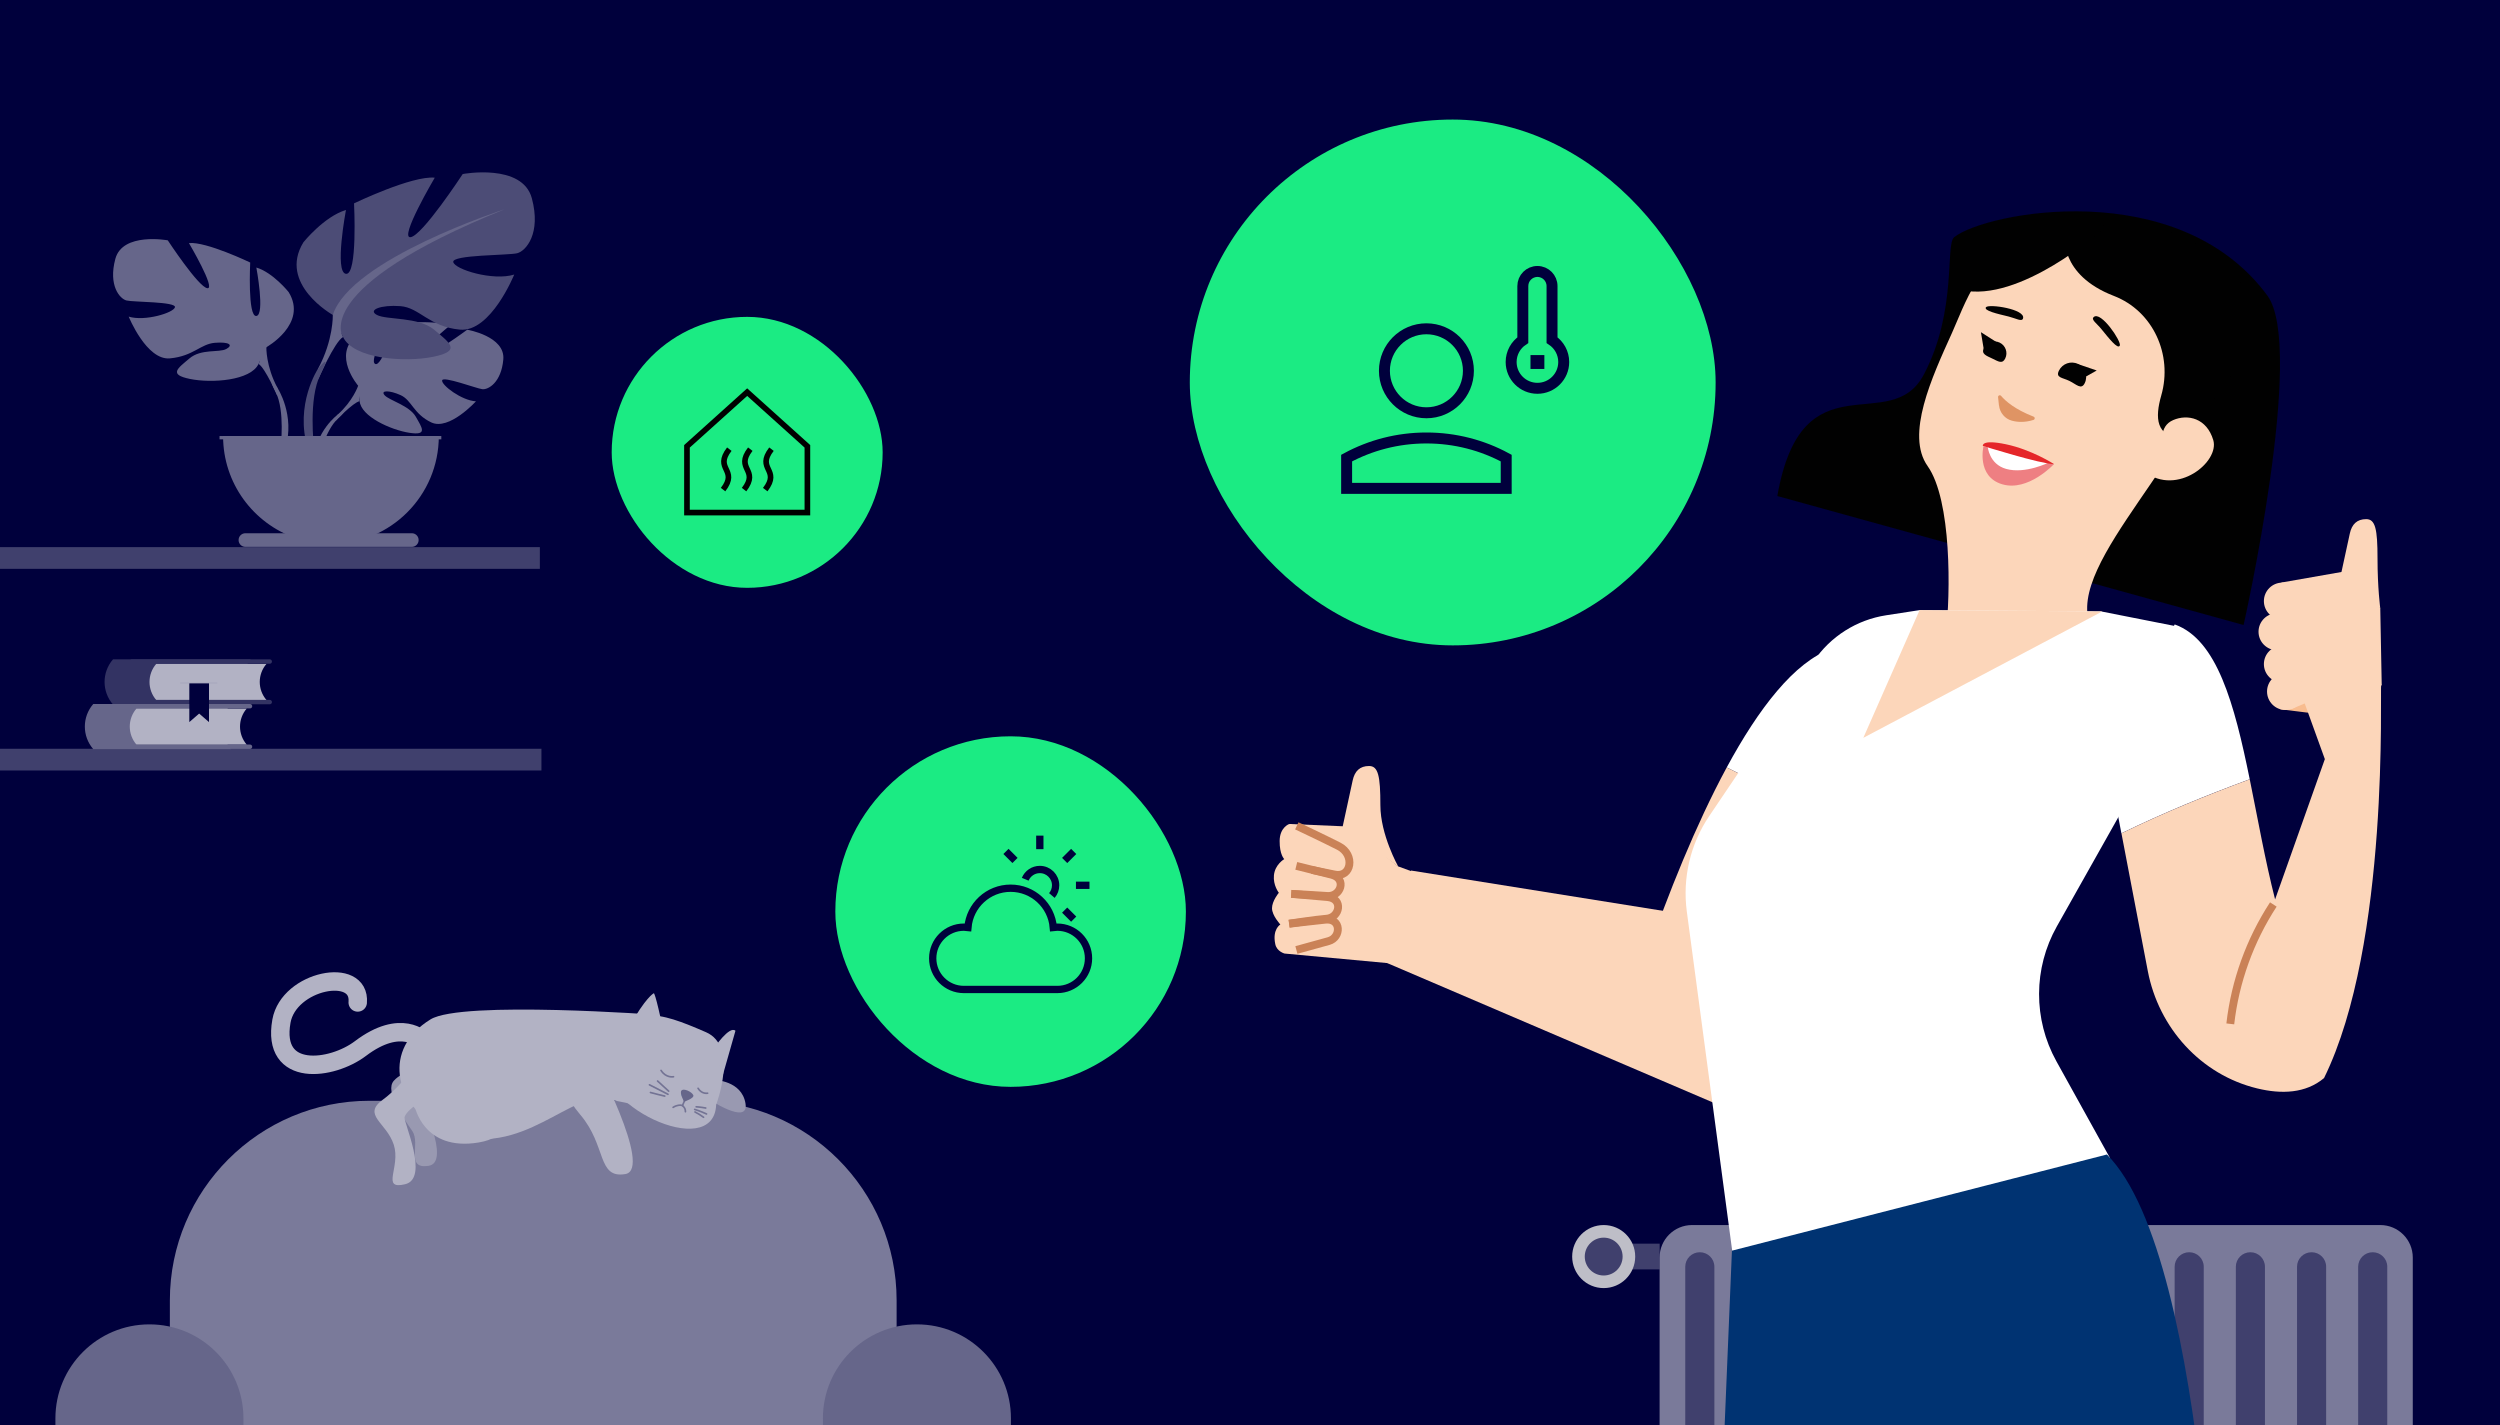<svg width="442" height="252" viewBox="0 0 442 252" fill="none" xmlns="http://www.w3.org/2000/svg">
<rect x="0" y="0" width="442" height="252" fill="#808080" stroke="none"/>
<g clip-path="url(#clip0_6261_2139)">
<rect width="442" height="252" transform="matrix(-1 0 0 1 442 0)" fill="#00003C"/>
<rect width="465.294" height="252" transform="matrix(-1 0 0 1 454.029 0)" fill="#00003C"/>
<g clip-path="url(#clip1_6261_2139)">
<path d="M123.218 194.618H65.314C45.844 194.618 30.032 210.43 30.032 229.899V266.692H158.521V229.899C158.521 210.43 142.709 194.618 123.218 194.618Z" fill="#7A7A9A"/>
<path d="M26.419 234.148C17.242 234.148 9.796 241.594 9.796 250.77V294.286H43.041V250.77C43.041 241.594 35.595 234.148 26.419 234.148Z" fill="#66668A"/>
<path d="M162.113 234.148C152.936 234.148 145.49 241.594 145.49 250.77V294.286H178.735V250.77C178.735 241.594 171.289 234.148 162.113 234.148Z" fill="#66668A"/>
</g>
<g clip-path="url(#clip2_6261_2139)">
<path d="M284.936 219.878H293.431V224.431H284.936V219.878Z" fill="#40406D"/>
<path d="M283.532 227.735C280.454 227.735 277.959 225.239 277.959 222.161C277.959 219.083 280.454 216.588 283.532 216.588C286.61 216.588 289.105 219.083 289.105 222.161C289.105 225.239 286.61 227.735 283.532 227.735Z" fill="#BEBEC7"/>
<path d="M283.532 225.509C281.683 225.509 280.185 224.01 280.185 222.162C280.185 220.313 281.683 218.815 283.532 218.815C285.38 218.815 286.878 220.313 286.878 222.162C286.878 224.01 285.38 225.509 283.532 225.509Z" fill="#40406D"/>
<path d="M299.16 216.588H420.836C424.008 216.588 426.58 219.16 426.58 222.332V301.038C426.58 304.21 424.008 306.782 420.836 306.782H299.16C295.988 306.782 293.417 304.21 293.417 301.038V222.332C293.417 219.16 295.988 216.588 299.16 216.588Z" fill="#7A7A9A"/>
<path d="M419.489 221.396H419.503C420.921 221.396 422.07 222.545 422.07 223.962V299.804C422.07 301.222 420.921 302.371 419.503 302.371H419.489C418.071 302.371 416.922 301.222 416.922 299.804V223.962C416.922 222.545 418.071 221.396 419.489 221.396Z" fill="#40406D"/>
<path d="M408.682 221.396H408.696C410.114 221.396 411.263 222.545 411.263 223.962V299.804C411.263 301.222 410.114 302.371 408.696 302.371H408.682C407.265 302.371 406.115 301.222 406.115 299.804V223.962C406.115 222.545 407.265 221.396 408.682 221.396Z" fill="#40406D"/>
<path d="M397.862 221.396H397.877C399.294 221.396 400.443 222.545 400.443 223.962V299.804C400.443 301.222 399.294 302.371 397.877 302.371H397.862C396.445 302.371 395.296 301.222 395.296 299.804V223.962C395.296 222.545 396.445 221.396 397.862 221.396Z" fill="#40406D"/>
<path d="M387.042 221.396H387.056C388.474 221.396 389.623 222.545 389.623 223.962V299.804C389.623 301.222 388.474 302.371 387.056 302.371H387.042C385.624 302.371 384.475 301.222 384.475 299.804V223.962C384.475 222.545 385.624 221.396 387.042 221.396Z" fill="#40406D"/>
<path d="M376.235 221.396H376.25C377.667 221.396 378.816 222.545 378.816 223.962V299.804C378.816 301.222 377.667 302.371 376.25 302.371H376.235C374.818 302.371 373.669 301.222 373.669 299.804V223.962C373.669 222.545 374.818 221.396 376.235 221.396Z" fill="#40406D"/>
<path d="M365.415 221.396H365.429C366.847 221.396 367.996 222.545 367.996 223.962V299.804C367.996 301.222 366.847 302.371 365.429 302.371H365.415C363.997 302.371 362.848 301.222 362.848 299.804V223.962C362.848 222.545 363.997 221.396 365.415 221.396Z" fill="#40406D"/>
<path d="M354.595 221.396H354.609C356.027 221.396 357.176 222.545 357.176 223.962V299.804C357.176 301.222 356.027 302.371 354.609 302.371H354.595C353.177 302.371 352.028 301.222 352.028 299.804V223.962C352.028 222.545 353.177 221.396 354.595 221.396Z" fill="#40406D"/>
<path d="M343.789 221.396H343.803C345.22 221.396 346.37 222.545 346.37 223.962V299.804C346.37 301.222 345.22 302.371 343.803 302.371H343.789C342.371 302.371 341.222 301.222 341.222 299.804V223.962C341.222 222.545 342.371 221.396 343.789 221.396Z" fill="#40406D"/>
<path d="M332.968 221.396H332.982C334.4 221.396 335.549 222.545 335.549 223.962V299.804C335.549 301.222 334.4 302.371 332.982 302.371H332.968C331.551 302.371 330.401 301.222 330.401 299.804V223.962C330.401 222.545 331.551 221.396 332.968 221.396Z" fill="#40406D"/>
<path d="M322.148 221.396H322.162C323.58 221.396 324.729 222.545 324.729 223.962V299.804C324.729 301.222 323.58 302.371 322.162 302.371H322.148C320.73 302.371 319.581 301.222 319.581 299.804V223.962C319.581 222.545 320.73 221.396 322.148 221.396Z" fill="#40406D"/>
<path d="M311.342 221.396H311.356C312.774 221.396 313.923 222.545 313.923 223.962V299.804C313.923 301.222 312.774 302.371 311.356 302.371H311.342C309.924 302.371 308.775 301.222 308.775 299.804V223.962C308.775 222.545 309.924 221.396 311.342 221.396Z" fill="#40406D"/>
<path d="M300.521 221.396H300.535C301.953 221.396 303.102 222.545 303.102 223.962V299.804C303.102 301.222 301.953 302.371 300.535 302.371H300.521C299.103 302.371 297.954 301.222 297.954 299.804V223.962C297.954 222.545 299.103 221.396 300.521 221.396Z" fill="#40406D"/>
</g>
<g clip-path="url(#clip3_6261_2139)">
<path d="M247.198 153.179C247.198 153.179 244.052 147.589 244.052 142.371C244.052 137.152 243.66 135.43 242.051 135.43C240.443 135.43 239.514 136.307 239.153 137.977L237.369 146.197L247.198 153.179Z" fill="#FCD6BA"/>
<path d="M238.35 146.125L227.964 145.681L228.47 156.262L227.108 168.587L252.118 170.907L253.149 155.355L247.198 153.179L238.35 146.125Z" fill="#FCD6BA"/>
<path d="M227.108 168.587C227.108 168.587 225.736 168.226 225.468 166.926C224.911 164.286 226.365 163.451 226.365 163.451C226.365 163.451 224.901 161.883 224.89 160.584C224.89 159.284 226.097 157.84 226.097 157.84C226.097 157.84 225.055 156.51 225.231 154.746C225.416 152.828 227.056 151.89 227.056 151.89C227.056 151.89 226.221 151.116 226.241 148.672C226.262 146.228 227.964 145.671 227.964 145.671C227.964 145.671 233.069 149.559 232.048 156.974C231.027 164.4 227.108 168.576 227.108 168.576V168.587Z" fill="#FCD6BA"/>
<path d="M229.274 146.011C229.274 146.011 234.286 148.373 236.7 149.611C239.66 151.127 238.917 155.252 235.988 154.623C234.647 154.334 233.286 154.097 231.945 153.798" stroke="#CA8257" stroke-width="1.392" stroke-miterlimit="10"/>
<path d="M229.201 167.957C229.201 167.957 233.11 166.895 234.915 166.38C237.173 165.74 237.152 162.306 234.337 162.595C232.976 162.729 227.922 163.317 227.922 163.317" stroke="#CA8257" stroke-width="1.392" stroke-miterlimit="10"/>
<path d="M227.912 163.306C227.912 163.306 232.677 162.574 234.544 162.43C236.885 162.244 237.545 158.882 234.729 158.603C233.368 158.469 228.294 158.036 228.294 158.036" stroke="#CA8257" stroke-width="1.392" stroke-miterlimit="10"/>
<path d="M228.293 158.036C228.293 158.036 232.8 158.263 234.667 158.408C237.008 158.593 238.184 155.375 235.451 154.654C234.12 154.303 229.18 153.086 229.18 153.086" stroke="#CA8257" stroke-width="1.392" stroke-miterlimit="10"/>
<path d="M294.216 161.068L249.477 153.911L244.599 169.989L310.459 198.175L322.598 164.307L294.216 161.068Z" fill="#FCD6BA"/>
<path d="M323.793 114.71L319.709 144C315.141 140.844 310.304 138.132 305.281 135.687C310.912 125.281 317.234 117.031 323.793 114.71Z" fill="white"/>
<path d="M319.71 144L313.986 185.036C306.767 178.776 298.805 174.001 291.112 168.968C294.896 158.16 299.764 145.887 305.282 135.688C310.294 138.132 315.141 140.844 319.71 144Z" fill="#FCD6BA"/>
<path d="M400.875 52.264C385.085 30.844 351.021 37.527 345.503 41.931C343.874 43.23 346.081 54.904 340.151 66.187C334.231 77.47 318.606 62.681 314.234 87.7L396.667 110.503C396.667 110.503 407.702 61.536 400.875 52.264Z" fill="#010101"/>
<path d="M343.997 112.37C344.895 104.882 345.049 88.402 340.8 82.4C336.881 76.872 341.522 66.785 345.122 58.834C347.225 54.172 350.103 45.035 358.869 41.085C358.869 41.085 390.273 41.992 391.624 58.834C392.975 75.675 367.872 96.064 369.048 108.409C369.234 110.317 344.142 112.009 344.008 112.37H343.997Z" fill="#FCD6BA"/>
<path d="M396.213 50.057C382.94 33.69 365.067 41.549 365.067 41.549C365.067 41.549 363.995 48.562 373.73 52.316C380.681 54.997 384.167 62.742 382.115 69.9C380.96 73.932 381.176 77.171 385.735 77.49C393.604 68.095 402.679 58.019 396.213 50.047V50.057Z" fill="#010101"/>
<path d="M382.414 78.46C382.414 78.46 381.61 75.397 384.209 74.273C386.808 73.149 390.149 73.943 391.304 77.8C392.459 81.647 384.931 87.783 379.197 83.431C373.06 78.78 382.414 78.46 382.414 78.46Z" fill="#FCD6BA"/>
<path d="M374.782 61.113C375.133 60.412 371.43 54.894 370.162 56.06C369.656 56.524 370.698 57.153 371.544 58.205C372.853 59.814 374.421 61.815 374.772 61.113H374.782Z" fill="#010101"/>
<path d="M351.124 54.316C351.608 53.687 358.178 54.657 357.672 56.297C357.477 56.946 356.456 56.297 355.146 55.967C353.135 55.482 350.649 54.925 351.124 54.306V54.316Z" fill="#010101"/>
<path d="M353.414 71.684L353.259 70.22C353.228 69.921 353.599 69.766 353.795 69.993C354.589 70.931 356.239 72.375 359.54 73.664C359.808 73.767 359.797 74.159 359.519 74.242C357.982 74.727 356.683 74.644 355.703 74.376C354.455 74.046 353.558 72.953 353.424 71.674L353.414 71.684Z" fill="#DF9464"/>
<path d="M350.681 78.893C350.681 78.893 349.392 84.245 353.981 85.617C358.57 86.989 363.149 82.049 363.149 82.049L350.681 78.893Z" fill="#EE7F82"/>
<path d="M351.433 78.965C351.433 78.965 351.639 82.049 354.692 82.905C358.064 83.853 362.231 81.77 362.231 81.77L351.433 78.965Z" fill="white"/>
<path d="M363.149 82.049C363.149 82.049 359.21 79.501 354.631 78.542C350.248 77.624 350.567 78.831 350.567 78.831C350.567 78.831 360.85 82.059 363.149 82.059V82.049Z" fill="#E52629"/>
<path d="M364.015 65.537C364.624 64.279 366.14 63.743 367.398 64.352C368.656 64.96 369.192 66.476 368.584 67.734C367.975 68.992 367.119 67.951 365.861 67.342C364.603 66.734 363.407 66.796 364.015 65.537Z" fill="#010101"/>
<path d="M350.753 61.557C351.258 60.515 352.506 60.072 353.548 60.577C354.589 61.082 355.033 62.33 354.527 63.372C354.022 64.413 353.31 63.908 352.258 63.403C351.206 62.897 350.237 62.598 350.742 61.557H350.753Z" fill="#010101"/>
<path d="M353.104 60.566L350.227 58.731L350.835 62.392L353.104 60.566Z" fill="#010101"/>
<path d="M367.388 64.372L370.698 65.506L367.377 67.363L367.388 64.372Z" fill="#010101"/>
<path d="M314.554 306.556C306.19 255.32 318.246 229.96 338.109 227.578C351.516 288.477 355.208 353.904 355.445 405.325C345.524 405.108 335.613 403.881 325.805 401.911C323.609 368.476 319.246 335.319 314.554 306.556Z" fill="#F8BC8F"/>
<path d="M371.441 108.1L339.356 107.873L333.467 108.781C328.259 109.585 323.618 112.525 320.669 116.897L302.188 144.279C298.846 149.229 297.444 155.231 298.227 161.151L306.478 222.814L373.06 204.755L363.572 187.635C359.457 180.21 359.488 171.176 363.654 163.781L376.566 140.844L384.683 110.709L371.43 108.09L371.441 108.1Z" fill="white"/>
<path d="M372.492 204.105C391.076 222.689 392.355 308.567 392.355 308.567L302.088 319.829L306.205 221.118L372.492 204.115V204.105Z" fill="#003372"/>
<path d="M420.831 107.564C420.831 107.564 420.346 103.944 420.346 98.725C420.346 93.507 419.954 91.784 418.345 91.784C416.736 91.784 415.808 92.661 415.447 94.332L413.663 102.551L420.831 107.564Z" fill="#FCD6BA"/>
<path d="M371.688 108.1L329.435 130.449L339.388 107.863L371.688 108.1Z" fill="#FCD6BA"/>
<path d="M415.674 100.829L403.339 102.995L404.35 125.436L421.088 121.166L420.831 107.532L415.674 100.829Z" fill="#FCD6BA"/>
<path d="M403.525 109.543C401.72 109.543 400.256 108.08 400.256 106.274C400.256 104.469 401.72 103.005 403.525 103.005C405.331 103.005 406.794 104.469 406.794 106.274C406.794 108.08 405.331 109.543 403.525 109.543Z" fill="#FCD6BA"/>
<path d="M402.576 114.958C400.771 114.958 399.307 113.494 399.307 111.689C399.307 109.883 400.771 108.419 402.576 108.419C404.382 108.419 405.846 109.883 405.846 111.689C405.846 113.494 404.382 114.958 402.576 114.958Z" fill="#FCD6BA"/>
<path d="M403.525 120.682C401.72 120.682 400.256 119.218 400.256 117.413C400.256 115.607 401.72 114.143 403.525 114.143C405.331 114.143 406.794 115.607 406.794 117.413C406.794 119.218 405.331 120.682 403.525 120.682Z" fill="#FCD6BA"/>
<path d="M403.175 125.395L407.867 125.983C409.043 126.127 410.126 125.354 410.384 124.199L410.569 123.333L404.072 123.446L403.175 125.385V125.395Z" fill="#F8BC8F"/>
<path d="M404.081 125.529C402.276 125.529 400.812 124.066 400.812 122.26C400.812 120.454 402.276 118.991 404.081 118.991C405.887 118.991 407.351 120.454 407.351 122.26C407.351 124.066 405.887 125.529 404.081 125.529Z" fill="#FCD6BA"/>
<path d="M412.136 122.404L405.123 125.354L404.082 122.765L412.136 122.404Z" fill="#FCD6BA"/>
<path d="M373.844 140.989C372.905 136.007 373.679 130.851 376.051 126.375L384.487 110.4C391.974 113.06 395.037 124.426 397.75 137.771C390.066 140.607 382.445 143.721 375.061 147.331C374.328 143.515 373.854 140.989 373.854 140.989H373.844Z" fill="white"/>
<path d="M397.75 137.76C399.152 144.629 400.452 152.024 402.236 159.016L411.033 134.213L406.392 121.383L420.996 120.981C420.727 121.796 422.594 166.813 410.889 190.605C407.64 193.338 403.339 193.472 399.07 192.431C389.118 190.017 381.661 181.746 379.733 171.691C378.217 163.791 376.298 153.736 375.071 147.331C382.466 143.721 390.087 140.607 397.76 137.771L397.75 137.76Z" fill="#FCD6BA"/>
<path d="M401.926 159.913C397.801 166.235 395.171 173.527 394.315 181.024" stroke="#CA8257" stroke-width="1.392" stroke-miterlimit="10"/>
<path d="M371.493 40.817C371.493 40.817 357.085 53.615 346.813 51.274C349.402 41.281 356.518 40.312 356.518 40.312L371.493 40.817Z" fill="#010101"/>
</g>
<g clip-path="url(#clip4_6261_2139)">
<path d="M74.172 194.104C74.172 194.104 79.898 205.508 75.756 206.124C71.604 206.739 74.437 202.24 72.89 199.96C71.343 197.68 67.939 192.941 69.638 191.066C71.339 189.191 74.856 188.658 74.856 188.658L74.182 194.093L74.172 194.104Z" fill="#9999B1"/>
<path d="M126.335 190.948C126.335 190.948 131.125 191.018 131.801 195.077C132.476 199.135 125.111 194.219 125.111 194.219L126.335 190.948Z" fill="#9999B1"/>
<path d="M74.691 183.903C74.691 183.903 70.961 179.898 63.715 185.387C58.686 189.196 47.956 190.645 49.758 180.535C51.057 173.284 63.789 170.795 63.245 177.234" stroke="#B2B2C4" stroke-width="3.26" stroke-linecap="round" stroke-linejoin="round"/>
<path d="M88.736 189.082C88.736 189.082 94.48 200.352 84.635 201.99C74.789 203.628 73.304 195.503 73.304 195.503C73.304 195.503 71.745 196.648 71.524 197.503C71.303 198.358 75.969 208.345 71.619 209.374C67.269 210.404 70.889 206.352 69.621 202.396C68.352 198.44 63.91 197.154 67.728 194.391C71.555 191.627 74.455 186.235 78.989 185.192C83.523 184.149 88.726 189.092 88.726 189.092L88.736 189.082Z" fill="#B2B2C4"/>
<path d="M97.789 185.53C97.789 185.53 97.926 191.598 102.605 197.094C107.284 202.59 105.55 208.403 110.549 207.577C115.549 206.752 104.78 186.577 104.78 186.577L97.779 185.53L97.789 185.53Z" fill="#B2B2C4"/>
<path d="M116.559 179.451C116.559 179.451 81.612 176.841 76.114 180.228C67.471 185.547 70.014 194.956 76.975 198.997C90.067 206.581 99.951 193.654 106.38 194.26C109.636 194.562 114.807 195.979 114.807 195.979L116.549 179.451L116.559 179.451Z" fill="#B2B2C4"/>
<path d="M126.617 195.311C126.617 195.311 130.589 184.989 124.824 182.495C116.404 178.838 111.02 176.984 107.251 186.626C104.032 194.865 126.203 205.664 126.617 195.311Z" fill="#B2B2C4"/>
<path d="M117.072 181.246C117.072 181.246 115.776 175.148 115.559 175.623C115.559 175.623 114.116 176.366 111.233 181.584C109.961 183.882 117.072 181.256 117.072 181.256L117.072 181.246Z" fill="#B2B2C4"/>
<path d="M126.237 185.31C126.237 185.31 128.966 181.264 130.029 182.24L127.787 190.112L126.227 185.3L126.237 185.31Z" fill="#B2B2C4"/>
<path d="M123.086 195.68C123.086 195.68 123.794 195.719 124.771 195.897" stroke="#737394" stroke-width="0.297" stroke-linecap="round" stroke-linejoin="round"/>
<path d="M122.818 196.146C122.818 196.146 123.724 196.397 124.913 196.95" stroke="#737394" stroke-width="0.297" stroke-linecap="round" stroke-linejoin="round"/>
<path d="M124.39 197.534C123.954 197.213 123.456 196.894 122.877 196.596" stroke="#737394" stroke-width="0.297" stroke-linecap="round" stroke-linejoin="round"/>
<path d="M114.826 191.795C115.85 192.31 116.936 192.876 118.095 193.471" stroke="#737394" stroke-width="0.297" stroke-linecap="round" stroke-linejoin="round"/>
<path d="M118.218 192.915C117.635 192.392 116.979 191.788 116.26 191.124" stroke="#737394" stroke-width="0.297" stroke-linecap="round" stroke-linejoin="round"/>
<path d="M115.004 193.155C116.013 193.425 116.879 193.646 117.527 193.788" stroke="#737394" stroke-width="0.297" stroke-linecap="round" stroke-linejoin="round"/>
<path d="M125.105 193.276C125.105 193.276 124.094 193.499 123.419 192.414" stroke="#737394" stroke-width="0.297" stroke-linecap="round" stroke-linejoin="round"/>
<path d="M119.076 190.367C119.076 190.367 117.759 190.646 116.873 189.247" stroke="#737394" stroke-width="0.297" stroke-linecap="round" stroke-linejoin="round"/>
<path d="M121.067 194.536C121.067 194.536 120.987 194.671 120.692 195.384C120.613 195.58 121.201 195.744 121.184 196.554" stroke="#737394" stroke-width="0.297" stroke-linecap="round" stroke-linejoin="round"/>
<path d="M119.007 195.782C119.007 195.782 119.382 195.499 119.995 195.406C120.486 195.326 120.653 195.497 120.653 195.497" stroke="#737394" stroke-width="0.297" stroke-linecap="round" stroke-linejoin="round"/>
<path d="M120.978 194.169C120.978 194.169 122.117 194.2 122.163 193.892C122.255 193.295 120.852 192.807 120.491 193.295C120.231 193.649 120.978 194.169 120.978 194.169Z" fill="#73A2D6"/>
<path d="M120.938 194.785C120.938 194.785 122.803 194.188 122.578 193.628C122.353 193.068 120.864 192.305 120.463 192.835C120.122 193.292 120.948 194.785 120.948 194.785L120.938 194.785Z" fill="#66668A"/>
</g>
<path fill-rule="evenodd" clip-rule="evenodd" d="M-21.895 132.382H95.726V136.221H-21.895V132.382Z" fill="#40406D"/>
<path fill-rule="evenodd" clip-rule="evenodd" d="M-22.174 96.731H95.447V100.571H-22.174V96.731Z" fill="#40406D"/>
<g clip-path="url(#clip5_6261_2139)">
<path d="M19.98 124.562H44.318C42.33 122.267 42.33 118.863 44.318 116.573H19.98C17.991 118.863 17.991 122.267 19.98 124.562Z" fill="#333363"/>
<path d="M27.626 123.768H47.118C45.525 121.935 45.525 119.205 47.118 117.372H27.626C26.033 119.205 26.033 121.935 27.626 123.768Z" fill="#B2B2C4"/>
<path d="M23.312 116.573H47.695C47.908 116.573 48.081 116.746 48.081 116.96V116.964C48.081 117.177 47.908 117.35 47.695 117.35H23.312C23.099 117.35 22.926 117.177 22.926 116.964V116.96C22.926 116.746 23.099 116.573 23.312 116.573Z" fill="#333363"/>
<path d="M23.312 123.741H47.695C47.908 123.741 48.081 123.914 48.081 124.127V124.131C48.081 124.345 47.908 124.517 47.695 124.517H23.312C23.099 124.517 22.926 124.345 22.926 124.131V124.127C22.926 123.914 23.099 123.741 23.312 123.741Z" fill="#333363"/>
<path d="M16.491 132.452H40.829C38.841 130.162 38.841 126.758 40.829 124.464H16.491C14.503 126.754 14.503 130.158 16.491 132.452Z" fill="#66668A"/>
<path d="M24.134 131.658H43.63C42.037 129.825 42.037 127.096 43.63 125.263H24.138C22.545 127.096 22.545 129.825 24.138 131.658H24.134Z" fill="#B2B2C4"/>
<path d="M19.823 124.469H44.206C44.419 124.469 44.592 124.642 44.592 124.855V124.86C44.592 125.073 44.419 125.246 44.206 125.246H19.823C19.61 125.246 19.437 125.073 19.437 124.86V124.855C19.437 124.642 19.61 124.469 19.823 124.469Z" fill="#66668A"/>
<path d="M19.823 131.636H44.206C44.419 131.636 44.592 131.809 44.592 132.022V132.027C44.592 132.24 44.419 132.413 44.206 132.413H19.823C19.61 132.413 19.437 132.24 19.437 132.027V132.022C19.437 131.809 19.61 131.636 19.823 131.636Z" fill="#66668A"/>
<path d="M33.471 127.664L35.211 126.159L36.951 127.664V120.754H33.471V127.664Z" fill="#00003C"/>
<path d="M38.375 120.754H31.909" stroke="#A3A3B9" stroke-width="0.142" stroke-miterlimit="10" stroke-linecap="round"/>
</g>
<g clip-path="url(#clip6_6261_2139)">
<path d="M63.322 68.198C63.322 68.198 58.683 62.788 63.036 59.334C63.036 59.334 66.219 57.407 68.817 57.564C68.817 57.564 65.134 63.73 66.333 64.344C67.518 64.958 69.93 57.179 69.93 57.179C69.93 57.179 77.167 56.479 79.494 57.593C79.494 57.593 73.299 62.66 74.612 62.96C75.911 63.26 82.606 58.292 82.606 58.292C82.606 58.292 89.343 59.434 88.986 63.545C88.629 67.656 86.303 68.926 85.289 68.812C84.262 68.698 78.295 66.428 78.167 67.256C78.038 68.098 81.635 70.825 84.147 70.953C84.147 70.953 79.394 76.192 76.24 74.679C73.085 73.166 72.814 70.768 70.844 69.868C68.874 68.969 67.19 68.969 68.004 69.883C68.817 70.796 72.386 71.695 73.513 73.68C74.641 75.664 75.654 77.02 72.386 76.52C69.117 76.02 63.807 73.637 63.578 70.896L63.35 68.156L63.322 68.198Z" fill="#66668A"/>
<path d="M85.675 63.673C85.675 63.673 67.361 62.974 63.322 68.198C63.322 68.198 62.422 70.882 59.682 73.323L59.254 74.493C59.254 74.493 62.422 71.153 63.564 70.939C63.564 70.939 61.794 64.458 85.689 63.673H85.675Z" fill="#66668A"/>
<path d="M59.682 73.323C59.682 73.323 55.756 76.235 55.485 81.416L56.199 81.487C56.199 81.487 57.455 76.12 59.724 74.022C61.994 71.924 59.682 73.323 59.682 73.323Z" fill="#66668A"/>
<path d="M47.092 61.39C47.092 61.39 54.486 57.25 51.032 51.64C51.032 51.64 48.277 48.186 45.322 47.301C45.322 47.301 46.892 55.666 45.322 55.865C43.752 56.065 44.237 46.416 44.237 46.416C44.237 46.416 36.458 42.676 33.403 42.976C33.403 42.976 38.228 51.155 36.657 50.955C35.087 50.755 29.663 42.491 29.663 42.491C29.663 42.491 21.684 41.02 20.399 45.745C19.115 50.47 21.184 52.839 22.369 53.125C23.554 53.425 31.134 53.325 30.934 54.31C30.734 55.295 25.609 56.865 22.755 55.98C22.755 55.98 25.909 63.759 30.049 63.359C34.188 62.974 35.444 60.804 38.014 60.605C40.569 60.405 41.282 61.019 39.998 61.704C38.713 62.389 35.558 61.618 33.489 63.374C31.419 65.129 29.749 66.214 33.589 66.999C37.428 67.784 44.323 67.299 45.707 64.344L47.092 61.39Z" fill="#66668A"/>
<path d="M24.04 47.201C24.04 47.201 44.723 53.896 47.092 61.39C47.092 61.39 46.992 64.744 49.062 68.584V70.054C49.062 70.054 46.892 65.029 45.708 64.344C45.708 64.344 50.332 57.85 24.04 47.201Z" fill="#66668A"/>
<path d="M49.061 68.584C49.061 68.584 52.244 73.422 50.432 79.318L49.618 79.103C49.618 79.103 50.417 72.609 48.747 69.34C47.077 66.071 49.061 68.584 49.061 68.584Z" fill="#66668A"/>
<path d="M58.84 55.68C58.84 55.68 49.105 50.227 53.644 42.833C53.644 42.833 57.284 38.294 61.166 37.123C61.166 37.123 59.082 48.157 61.166 48.414C63.25 48.671 62.594 35.953 62.594 35.953C62.594 35.953 72.857 31.014 76.868 31.414C76.868 31.414 70.501 42.191 72.585 41.934C74.669 41.677 81.806 30.772 81.806 30.772C81.821 30.757 92.341 28.816 94.025 35.039C95.709 41.277 92.983 44.389 91.427 44.774C89.871 45.16 79.879 45.031 80.136 46.33C80.393 47.629 87.145 49.713 90.913 48.543C90.913 48.543 86.76 58.806 81.307 58.278C75.854 57.764 74.17 54.381 70.787 54.124C67.404 53.867 64.949 54.781 66.633 55.68C68.317 56.593 74.027 55.98 76.753 58.292C79.48 60.604 81.692 62.032 76.625 63.074C71.558 64.116 62.479 63.459 60.652 59.577L58.84 55.68Z" fill="#4C4C76"/>
<path d="M89.215 36.995C89.215 36.995 61.952 45.817 58.84 55.694C58.84 55.694 58.968 60.105 56.242 65.172V67.114C56.242 67.114 59.097 60.49 60.653 59.577C60.653 59.577 54.557 51.013 89.215 36.995Z" fill="#66668A"/>
<path d="M56.242 65.158C56.242 65.158 52.031 71.539 54.429 79.318L55.514 79.032C55.514 79.032 54.472 70.468 56.67 66.172C58.868 61.861 56.242 65.172 56.242 65.172V65.158Z" fill="#4C4C76"/>
<path d="M77.582 77.105C77.582 87.639 69.046 96.175 58.511 96.175C56.313 96.175 54.201 95.804 52.231 95.119C44.78 92.521 39.441 85.441 39.441 77.105H77.582Z" fill="#66668A"/>
<path d="M38.813 77.091H78.024V77.676H38.813V77.091Z" fill="#66668A"/>
<path d="M43.381 94.277H72.814C73.476 94.277 74.013 94.813 74.013 95.476V95.49C74.013 96.152 73.476 96.689 72.814 96.689H43.381C42.718 96.689 42.182 96.152 42.182 95.49V95.476C42.182 94.813 42.718 94.277 43.381 94.277Z" fill="#66668A"/>
</g>
<rect x="210.356" y="21.137" width="92.967" height="92.967" rx="46.484" fill="#1BEB83"/>
<path d="M252.19 77.434C247.084 77.434 242.28 78.722 238.083 80.992V86.343H266.296V80.992C262.1 78.722 257.296 77.434 252.19 77.434Z" stroke="#00003C" stroke-width="1.937"/>
<path d="M252.19 72.979C256.291 72.979 259.615 69.655 259.615 65.555C259.615 61.454 256.291 58.13 252.19 58.13C248.09 58.13 244.766 61.454 244.766 65.555C244.766 69.655 248.09 72.979 252.19 72.979Z" stroke="#00003C" stroke-width="1.937"/>
<path d="M271.818 47.994C270.392 47.994 269.235 49.15 269.235 50.577V60.14C267.99 60.973 267.169 62.394 267.169 64.005C267.169 66.572 269.251 68.653 271.818 68.653C274.385 68.653 276.466 66.572 276.466 64.005C276.466 62.394 275.646 60.973 274.4 60.14V50.577C274.4 49.15 273.244 47.994 271.818 47.994Z" stroke="#00003C" stroke-width="1.937"/>
<path d="M271.559 63.747H272.075V64.264H271.559V63.747Z" stroke="#00003C" stroke-width="1.937"/>
<rect x="147.687" y="130.178" width="61.978" height="61.978" rx="30.989" fill="#1BEB83"/>
<path d="M186.94 174.941H170.412C167.37 174.941 164.903 172.474 164.903 169.432C164.903 166.389 167.37 163.922 170.412 163.922C170.655 163.922 170.894 163.938 171.128 163.968C171.454 160.085 174.709 157.036 178.676 157.036C182.643 157.036 185.898 160.085 186.225 163.968C186.459 163.938 186.697 163.922 186.94 163.922C189.983 163.922 192.449 166.389 192.449 169.432C192.449 172.474 189.983 174.941 186.94 174.941Z" stroke="#00003C" stroke-width="1.291"/>
<path d="M177.854 150.533L179.45 152.13" stroke="#00003C" stroke-width="1.291"/>
<path d="M188.231 152.13L189.828 150.533" stroke="#00003C" stroke-width="1.291"/>
<path d="M189.828 162.506L188.231 160.909" stroke="#00003C" stroke-width="1.291"/>
<path d="M183.84 147.739V150.134" stroke="#00003C" stroke-width="1.291"/>
<path d="M190.227 156.519H192.621" stroke="#00003C" stroke-width="1.291"/>
<path d="M181.259 155.451C181.678 154.438 182.676 153.726 183.841 153.726C185.384 153.726 186.635 154.976 186.635 156.519C186.635 157.209 186.385 157.84 185.971 158.327" stroke="#00003C" stroke-width="1.291"/>
<rect x="108.148" y="56.022" width="47.905" height="47.905" rx="23.952" fill="#1BEB83"/>
<path d="M142.747 90.619H121.456V78.909L132.101 69.328L142.747 78.909V90.619Z" stroke="black" stroke-width="0.998"/>
<path d="M132.652 79.413C129.891 82.988 134.309 82.988 131.548 86.563" stroke="black" stroke-width="0.998"/>
<path d="M136.395 79.413C133.634 82.988 138.052 82.988 135.291 86.563" stroke="black" stroke-width="0.998"/>
<path d="M128.944 79.413C126.183 82.988 130.6 82.988 127.839 86.563" stroke="black" stroke-width="0.998"/>
</g>
<defs>
<clipPath id="clip0_6261_2139">
<rect width="442" height="252" fill="white" transform="matrix(-1 0 0 1 442 0)"/>
</clipPath>
<clipPath id="clip1_6261_2139">
<rect width="168.939" height="99.668" fill="white" transform="matrix(-1 0 0 1 178.735 194.618)"/>
</clipPath>
<clipPath id="clip2_6261_2139">
<rect width="157.129" height="90.193" fill="white" transform="matrix(-1 0 0 1 435.088 216.588)"/>
</clipPath>
<clipPath id="clip3_6261_2139">
<rect width="196.198" height="495.661" fill="white" transform="matrix(-1 0 0 1 421.088 37.362)"/>
</clipPath>
<clipPath id="clip4_6261_2139">
<rect width="83.683" height="103.11" fill="white" transform="matrix(-1 0.017 0.017 1 131.416 170.63)"/>
</clipPath>
<clipPath id="clip5_6261_2139">
<rect width="33.081" height="15.879" fill="white" transform="matrix(-1 0 0 1 48.081 116.573)"/>
</clipPath>
<clipPath id="clip6_6261_2139">
<rect width="74.553" height="66.217" fill="white" transform="matrix(-1 0 0 1 94.553 30.472)"/>
</clipPath>
</defs>
</svg>
